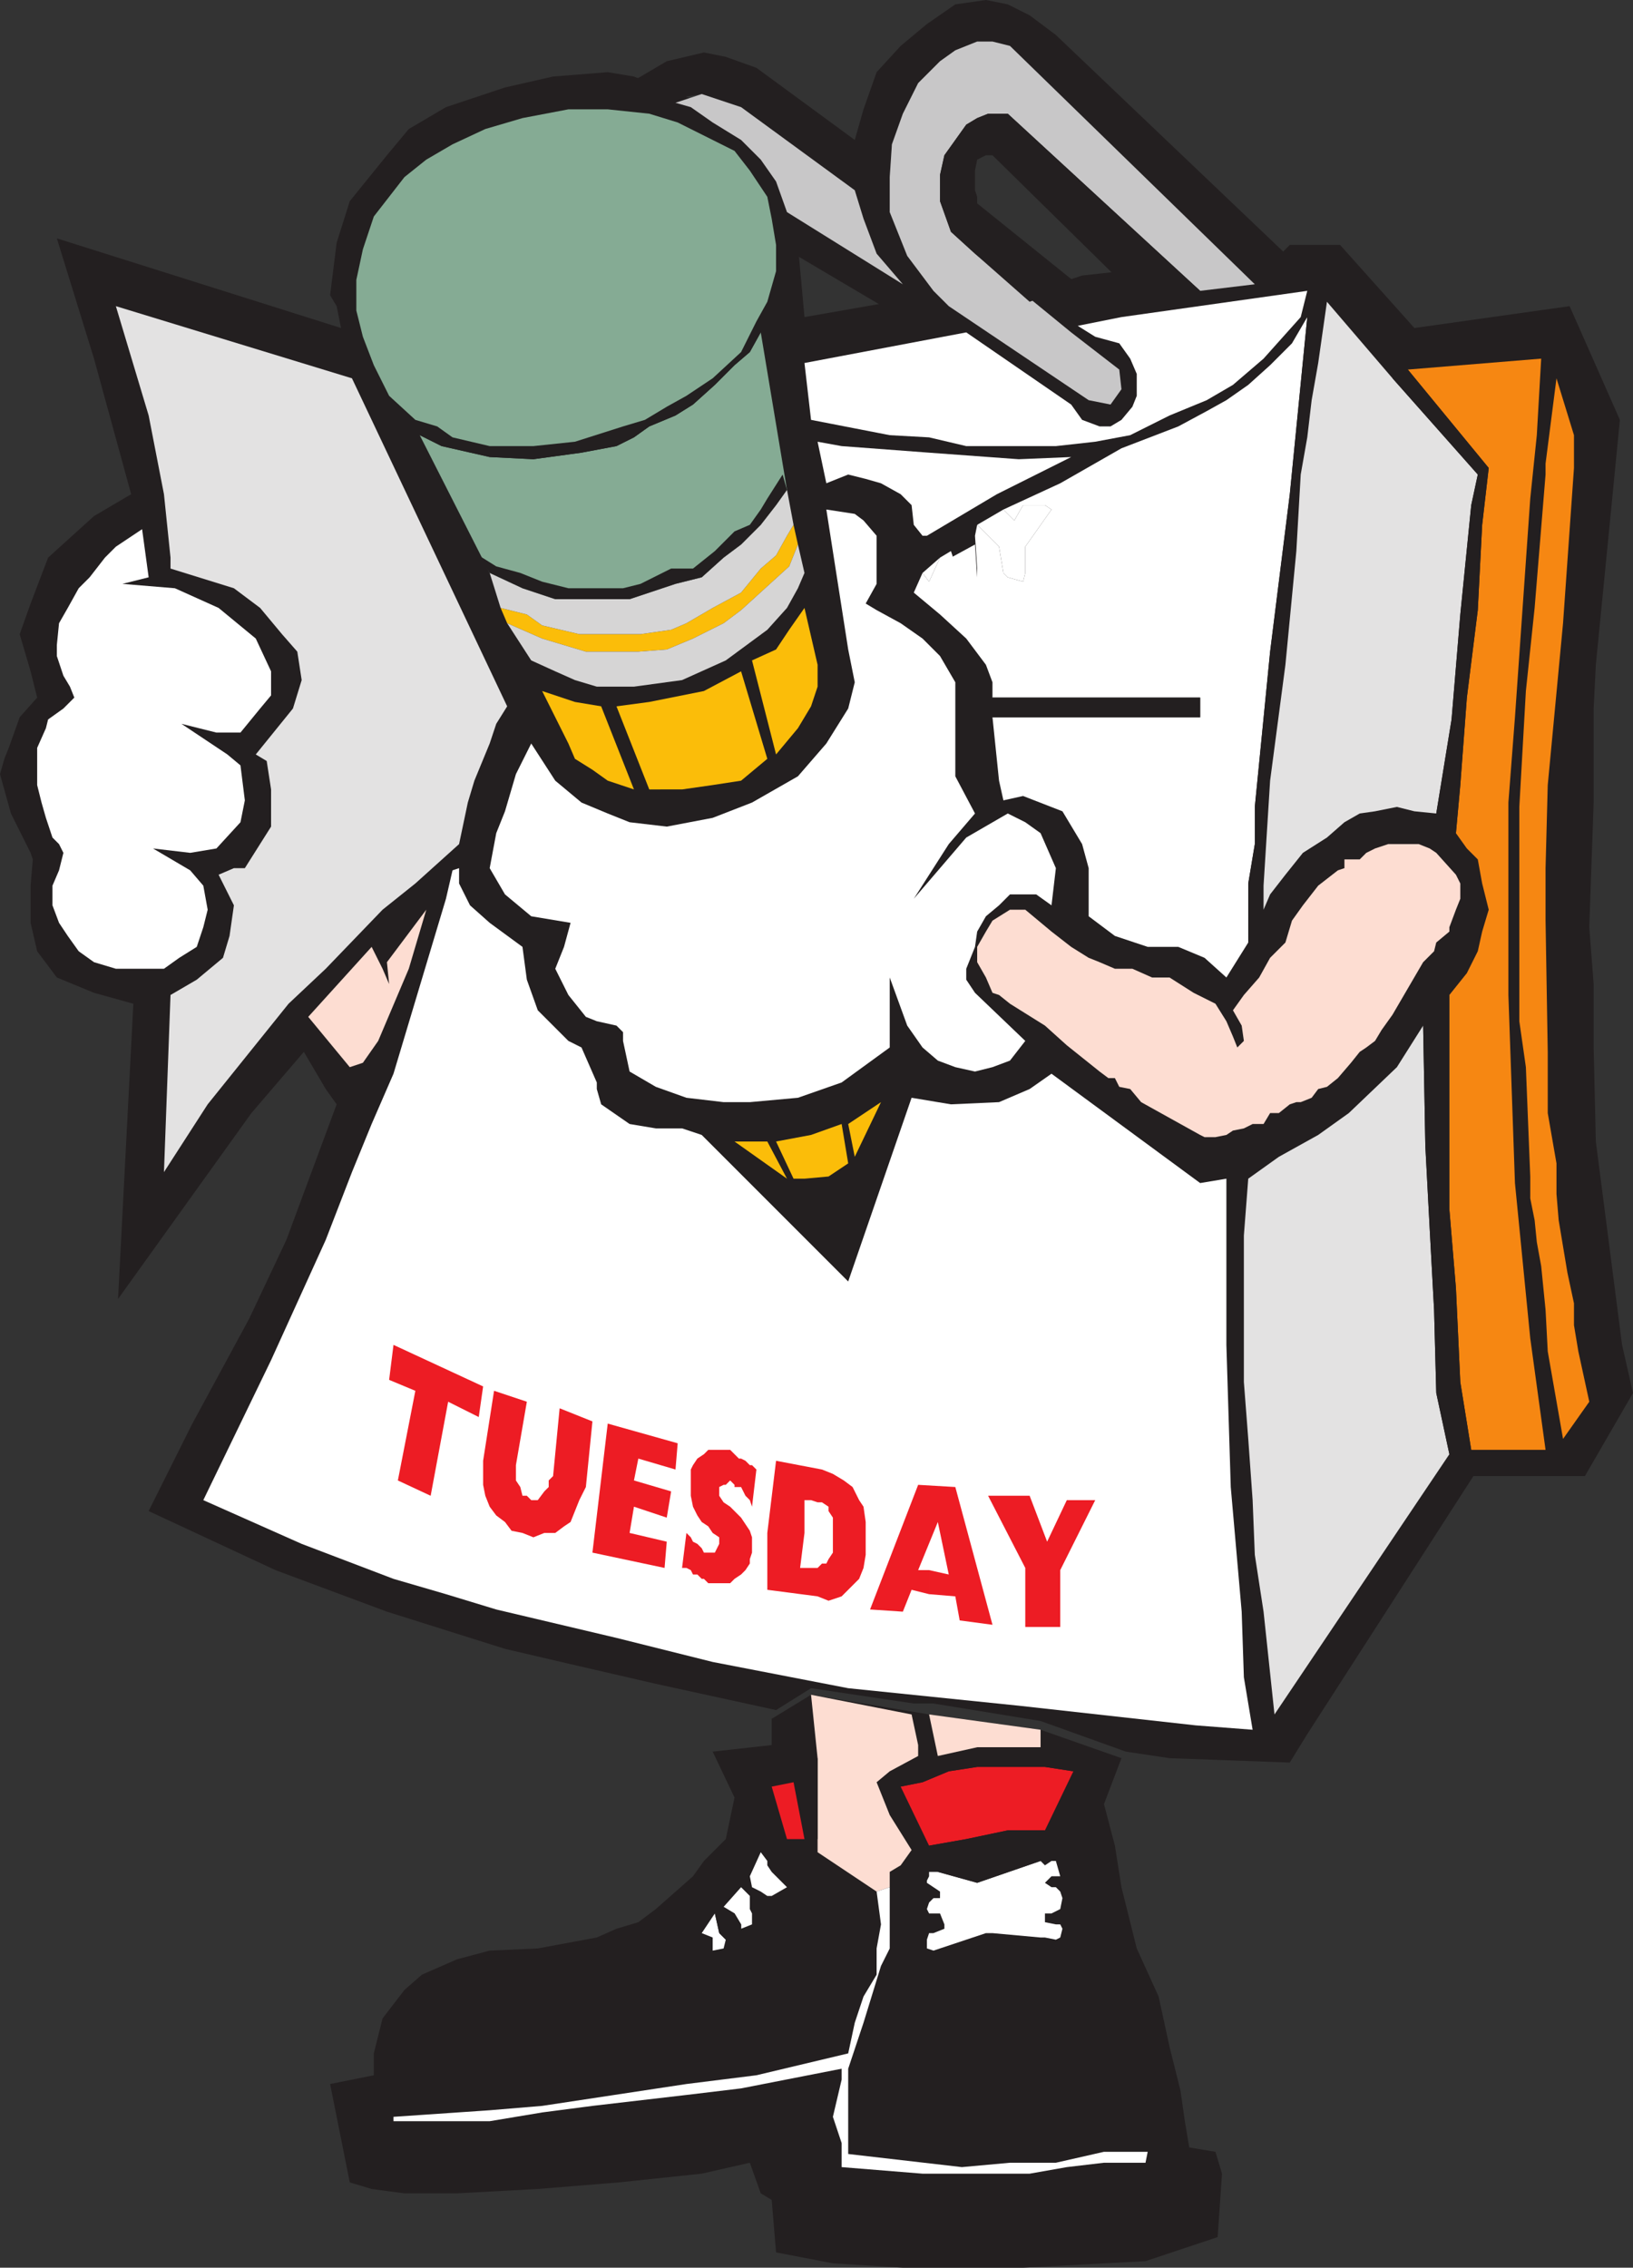 <svg xmlns="http://www.w3.org/2000/svg" width="560.25" height="777.75"><rect width="100%" height="100%" fill="#333333" stroke="none"/><path fill="#231f20" fill-rule="evenodd" d="m278.25 581.25 40.5 6.75 38.25 5.25 27.75 9.75-6 15.75L382.5 633l2.25 14.25 5.25 21 7.5 16.5 3.75 17.25 3.75 15 1.5 10.5 1.5 9 9 1.5 2.25 7.5-1.5 21.75L393 775.5l-42 2.25h-41.25l-24-1.5-19.5-3.75-1.5-18-3.75-2.25-3.75-10.5-16.5 3.75-28.5 3-27.75 2.25-27.75 1.5h-18l-11.25-1.5-7.5-2.25-6.75-33.75 15-3v-7.5l3-12 7.5-9.75 6-5.25 12-5.25 11.25-3 16.5-.75 20.25-3.75 6.75-3 7.5-2.25 6-4.5 12.75-11.25 3.75-5.25 7.5-7.5 3-14.25-7.5-15.75 20.25-2.25v-9l13.5-8.25"/><path fill="#231f20" fill-rule="evenodd" d="m362.25 97.5 9-3 13.5-1.5 28.5 4.5 18.75-3L442.5 84h17.25l25.5 28.5 53.25-7.5 17.25 39-3 30.75L547.5 228l-.75 15v32.25l-1.5 42.75 1.5 19.5v21.75l.75 32.25 9 69.75 3.75 16.5-16.5 28.5H505.5l-57 88.5-6 9.75-41.25-1.5-15-2.25-29.25-10.5-36.75-6h-6.75L278.25 579l-12 7.5-41.25-9-29.25-6.75-22.5-5.25-40.5-12.75L94.5 538.5 51 518.25l15-30 19.5-36 12.75-27 17.25-46.5-3.75-5.25-7.5-12.75-18 21L40.5 445.5l5.25-101.25-13.5-3.75-12.75-5.25-6.75-9-2.25-9.75v-12.75l.75-9-.75-2.25L3.75 279 0 265.5l1.5-5.25L3 256.5 6.75 246l6-6.75-2.25-9-3.75-12.75L10.5 207l6-15.75L32.25 177 45 169.5 32.25 123 19.5 81.75 117 112.5l-1.5-7.5-2.25-3.75 2.25-18L120 69l12.75-15.75 7.5-9 12.75-7.5L173.25 30l16.5-3.75 18.75-1.5 9 1.5 12.75 5.25 6.75 2.25 8.25 5.25 10.5 6.75 5.25 6 6 8.25 3 9.75L273.75 84l2.25 24.75 30-5.25 20.25-1.5 36-4.5"/><path fill="#fff" fill-rule="evenodd" d="m360.75 310.5 1.5-12.75-5.25-12-5.25-3.75-6-3-14.25 8.25-18 21 12-18.75 9-10.5-6.75-12.75V234l-5.25-9-6-6-7.5-5.25-8.25-4.5L297 207l3.75-6.75v-16.5l-4.5-5.25-3-2.25-9.75-1.5 7.5 48 2.25 11.25-2.25 9-7.5 12-9.75 11.25-15.75 9-13.5 5.25-15.75 3L216 282l-7.5-3-9-3.75-9-7.5-8.25-12.75-5.25 10.5-3.75 12.75-3 7.5-2.25 12 5.25 9 9 7.5 13.5 2.25-2.25 8.25-3 7.5 4.5 9 6 7.5 3.75 1.5 6.75 1.5 2.25 2.25v3l2.25 10.5 9 5.25 10.5 3.75 12.75 1.5h9l16.5-1.5 15-5.25 16.5-12v-24l6 16.5 5.25 7.5 5.25 4.5 6 2.25 6.75 1.5 6-1.5 6-2.25 5.25-6.75-17.25-16.5-3-4.5v-3.75l3-7.5.75-5.25 3-5.25 4.5-3.75 3.75-3.75h9l5.25 3.75"/><path fill="#85ab94" fill-rule="evenodd" d="m261 114-3.75 6.75-5.25 4.5-6.75 6.75-7.5 6.75-6 3.75-9 3.75-5.25 3.75-6 3-12 2.25-16.5 2.25-15-.75-16.5-3.75-7.5-3.75 24 47.25 11.25 5.25 11.25 3.75H216l15.75-5.25 9-2.25 7.5-6.75 6-4.5L261 180l5.25-6.75L270 168l-9-54"/><path fill="#231f20" fill-rule="evenodd" d="m261 114-1.5-3.75-5.25 10.5-9.75 9-9 6-6.75 3.75-7.5 4.5-7.5 2.25-16.5 5.25L183 153h-15l-12.75-3-5.25-3.75-7.5-2.25 1.5 5.25 7.5 3.75 16.5 3.75 15 .75 16.5-2.25 12-2.25 6-3 5.25-3.75 9-3.75 6-3.75 7.5-6.75 6.75-6.75 5.25-4.5L261 114"/><path fill="#85ab94" fill-rule="evenodd" d="m263.25 67.5-6-9-5.25-6.75L232.5 42l-9.75-3-14.25-1.5H195l-15.75 3-12.75 3.75-11.25 5.25-9 5.25-7.5 6-10.5 13.5-3.75 11.25-2.25 10.5v10.5l2.25 9 3.75 9.75 5.25 10.5 9 8.25 7.5 2.25 5.25 3.75 12.75 3h15l14.25-1.5 16.5-5.25 7.5-2.25 7.5-4.5 6.75-3.75 9-6 9.75-9 5.25-10.5 3.75-6.75 3-10.5v-9l-1.5-9-1.5-7.5"/><path fill="#fbbd09" fill-rule="evenodd" d="m272.25 180-2.25 3.75-3.75 6.75L261 195l-6.75 8.25-9.75 5.25-9 5.25-5.25 2.25-10.5 1.5h-21l-12.75-3-5.25-3.75-9-2.25 2.25 5.25 12 5.25 15 4.5h18l9.75-.75 9-3.75 10.5-5.25 6-4.5 16.5-15 3-7.5-1.5-6.75"/><path fill="#231f20" fill-rule="evenodd" d="M240.75 389.25 291 439.5l21.75-63-10.5 1.5-9 18.75L291 385.5h-2.25L291 399l-6.75 4.5-8.25.75h-3.75l-6-12.75h-3l6.75 12.75-18-12.75-11.25-2.25"/><path fill="#fbbd09" fill-rule="evenodd" d="m263.25 260.25-9-30L241.5 237l-18.75 3.75-11.25 1.5 11.25 28.5H234l10.5-1.5 9.75-1.5 9-7.5M276 208.5l-5.25 7.5-4.5 6.75-8.25 3.75 8.25 32.25 7.5-9 4.5-7.5 2.25-6.75V228l-4.5-19.5m-58.5 62.25-11.25-28.5-9-1.5L186 237l9 18 2.25 5.25 6 3.75 5.25 3.75 9 3m71.25 114.75-10.5 3.75-12 2.25 6 12.75H276l8.25-.75L291 399l-2.25-13.5m13.5-7.5L291 385.5l2.25 11.25zm-39 13.5H252l18 12.75zm0 0"/><path fill="#231f20" fill-rule="evenodd" d="M530.25 497.25H534l2.25-3.75-5.25-30-.75-14.25-1.5-15-1.5-8.25-.75-7.5-1.5-7.5v-7.5l-1.5-37.5-2.25-15.75v-73.5L523.5 237l3-28.5 3.75-45.75V159l3.75-29.25-5.25-6.75-1.5 26.25L525 171l-5.25 75-2.25 29.25v66l2.25 64.5L525 459l5.25 38.25"/><path fill="#f68712" fill-rule="evenodd" d="M530.25 497.25 525 459l-5.25-53.25-2.25-64.5v-66l2.25-29.25 5.25-75 2.25-21.75 1.5-26.25-45.75 3.75 27.75 33.75-2.25 19.5-1.5 29.25-3.75 30-2.25 30-1.5 16.5 3.75 5.25 3.75 3.75 1.5 8.25 2.25 9-2.25 7.5-1.5 6.75-3.75 7.5-6 7.5v73.5l2.25 27L501 474l3.75 23.25h25.5"/><path fill="#fff" fill-rule="evenodd" d="m206.25 378.75-1.5-5.25v-2.25l-5.25-12L195 357l-10.5-10.5-3.75-10.5-1.5-11.25L168 316.5l-6.75-6-3.75-7.5v-5.25l-2.25.75-2.25 9.75-18 60-7.5 17.25-6.75 16.5-9 23.25L93 466.5l-23.25 48 33.75 15 31.5 12 18 5.25 17.25 5.25 41.25 9.75 33 8.25 46.5 9 58.5 6 60.75 6.75 19.5 1.5-3-18-.75-22.5-3.75-42.75-1.5-48.75v-57l-9 1.5-51-37.5-7.5 5.25-10.5 4.5-16.5.75-13.5-2.25-21.75 63-50.25-50.25L234 387h-9l-9-1.5-9.75-6.75"/><path fill="#f68712" fill-rule="evenodd" d="m536.25 493.5 9-12.75-3.75-17.25-1.5-9V447l-2.25-10.5-3-18-.75-9V399l-3-17.25v-21l-.75-45v-18l.75-28.5 5.25-55.5L540 160.5v-11.25l-6-19.5-3.75 29.25v3.75l-3.75 45.75-3 28.5-2.25 39.75v73.5L523.5 366l1.5 37.5v7.5l1.5 7.5.75 7.5 1.5 8.25 1.5 15 .75 14.25 5.25 30"/><path fill="#231f20" fill-rule="evenodd" d="m320.25 99.75-9-12-6-15v-12L306 49.5l3.75-10.5L315 28.5l7.5-7.5 5.25-3.75 7.5-3h5.25l6 1.5 84 81.75L441 87l-78.75-75-9-6.75-7.5-3.75-7.5-1.5-10.5 1.5L318 8.25l-9 7.5-8.25 9-4.5 12.75-3 10.5-33.75-24.75L249 19.5l-7.5-1.5-12.75 3L216 28.5l15.75 5.25 9-1.5 13.5 4.5 39 28.5 3 9.75 4.5 12 9 10.5L270 72.75 272.25 87l33 19.5 20.25-1.5-5.25-5.25"/><path fill="#e3e2e2" fill-rule="evenodd" d="m488.25 351.75-9 14.25-16.5 15.75-10.5 7.5-13.5 7.5-10.5 7.5-1.5 19.5V474l1.5 19.5 1.5 21 .75 18.75 3 19.5 3.75 35.25 60-89.25-4.5-21-.75-28.5-1.5-27.75L489 393l-.75-41.25"/><path fill="#fff" fill-rule="evenodd" d="m448.5 108.75-5.25 9-7.5 7.5-7.5 6.75-7.5 5.25L414 141l-9.75 5.25-19.5 7.5-21 12-19.5 9 3.75 3.75 3-5.25h7.5l2.25 1.5-9 12.75v9l-.75 3-5.25-1.5-1.5-1.5-1.5-9-7.5-7.5-.75 3.75.75 11.25v3h-6l-3-9-3.75 2.25-3.75 8.25-2.25-3-3 6.75 9 7.5 9 8.25 6.75 9 2.25 6v5.25h71.25V246H340.5l2.25 21.75 1.5 6.75L351 273l13.5 5.25 6.75 11.25 2.25 8.25v16.5l9 6.75 11.25 3.75h10.5l9 3.75 7.5 6.75 7.5-12V303l2.25-13.5v-12.75l5.25-53.25 6.75-54 6-60.75"/><path fill="#231f20" fill-rule="evenodd" d="M433.5 312v-8.25l2.25-36L441 228l3.75-39 1.5-26.25L448.5 150l1.5-12.75 2.25-12.75 3-21-6.75 5.25-6 60.75-6.75 54-5.25 53.25v12.75l-2.25 13.5v20.25L433.5 312"/><path fill="#e3e2e2" fill-rule="evenodd" d="m477.75 129.75-22.5-26.25-3 21-2.25 12.75-1.5 12.75-2.25 12.75-1.5 26.25-3.75 39-5.25 39.75-2.25 36V312l2.25-5.25L441 300l6-7.5 8.25-5.25 6-5.25 5.25-3 5.25-.75 7.5-1.5 6 1.5 7.5.75 5.25-32.25 3-36 3.75-37.5 2.25-10.5-29.25-33"/><path fill="#fff" fill-rule="evenodd" d="m448.5 99.75-63.75 9-15 3 6 3.75 8.25 2.25 3.75 5.25 2.25 5.25v7.5l-1.5 3.75-3.75 4.5-3.75 2.25h-3.75l-6-2.25-3.75-5.25-36-24.75-55.5 10.5 2.25 19.5 27 5.25 13.5.75 12.75 3h30.75l13.5-1.5 12-2.25 13.5-6.75 12.75-5.25 9-5.25 10.5-9 12.75-14.25 2.25-9"/><path fill="#fdddd2" fill-rule="evenodd" d="m423 346.5 3.75-5.25 5.25-6 3.75-6.75 5.25-5.25 2.25-7.5 3.75-5.25 5.25-6.75 6.75-5.25 2.25-.75v-3h5.25l2.25-2.25 3-1.5 4.5-1.5h10.5l3.75 1.5 2.25 1.5 6.75 7.5 1.5 3v5.25l-1.5 3.75-2.25 6v1.5l-4.5 3.75-.75 3-3.75 3.75-10.5 18-3.75 5.25-2.25 3.75-3 2.25-2.25 1.5-3 3.75-4.5 5.25-3.75 3-3 .75-2.25 3-3.75 1.5h-1.5l-2.25.75-3.75 3h-3l-2.25 3.75h-3.75l-3 1.5-3.75.75-2.25 1.5-3.75.75h-3.75l-1.5-.75L391.5 378l-3.75-4.5-3.75-.75-1.5-3h-2.25l-3-2.25-11.25-9-7.5-6.75-12-7.5-3.75-3-2.25-.75-2.25-5.25-3-5.25v-5.25l3-5.25 2.25-3.75 6-3.75h5.25l9 7.5 6.75 5.25 6 3.75 3.75 1.5 5.25 2.25h6l6.75 3h6l8.25 5.25 7.5 3.75 3.75 6 2.25 5.25 1.5 3.75 2.25-2.25-.75-5.25-3-5.25"/><path fill="#231f20" fill-rule="evenodd" d="M504.75 497.25 501 474l-1.5-32.25-2.25-27v-73.5l-9 10.5L489 393l1.5 28.5 1.5 27.75.75 28.5 4.5 21 2.25-1.5h5.25m-27-367.5 29.25 33-2.25 10.5-3.75 37.5-3 36-5.25 32.25 6.75 6.75 1.5-16.5 2.25-30 3.75-30 1.5-29.25 2.25-19.5L483 126.75l-5.25 3"/><path fill="#c8c7c8" fill-rule="evenodd" d="m411.75 99.75 18.75-2.25-84-81.75-6-1.5h-5.25l-7.5 3L322.5 21l-7.5 7.5-5.25 10.5L306 49.5l-.75 11.25v12l6 15 9 12 5.25 5.25 48 32.25 7.5 1.5 3.75-5.25-.75-6.75L367.5 114l-33-27-8.25-7.5L322.5 69v-9l1.5-6.75 7.5-10.5 3.75-2.25L339 39h6.75l66 60.75"/><path fill="#231f20" fill-rule="evenodd" d="m411.75 99.75-66-60.75H339l-3.75 1.5-3.75 2.25-7.5 10.5-1.5 6.75v9l3.75 10.5 8.25 7.5 18.75 16.5 16.5-6-34.5-27.75V67.5l-.75-2.25V58.5l.75-3.75 3-1.5h2.25L384 96l27.75 3.75"/><path fill="#fff" fill-rule="evenodd" d="m280.5 151.5 3 14.25 7.5-3 6 1.5 5.25 1.5 6.75 3.75 3.75 3.75.75 6.75 3 3.75h1.5l24-14.25 25.5-12.75-18 .75-30.75-2.25-30-2.25-8.25-1.5"/><path fill="#c8c7c8" fill-rule="evenodd" d="m309.75 97.5-9-10.5-4.5-12-3-9.75-39-28.5-13.5-4.5-9 3 5.25 1.5 7.5 5.25 9.75 6 6.75 6.75 5.25 7.5 3.75 10.5 39.75 24.75"/><path fill="#231f20" fill-rule="evenodd" d="M340.5 246h71.25v-6.75H340.5V246"/><path fill="#fff" fill-rule="evenodd" d="m335.25 180 7.5 7.5 1.5 9 1.5 1.5 5.25 1.5.75-3v-9l9-12.75-2.25-1.5H351l-3 5.25-3.75-3.75-9 5.25m-9 11.25 3 9h6V198l-.75-11.25-8.25 4.5m-9.75 5.25 2.25 3 3.75-8.25zm0 0"/><path fill="#fdddd2" fill-rule="evenodd" d="M278.25 581.25 280.5 603v32.25l20.25 13.5 4.5-1.5V642l3.75-2.25 3.75-5.25-7.5-12-4.5-11.25 4.5-3.75 9.75-5.25v-3.75l-2.25-10.5-34.5-6.75"/><path fill="#ed1c24" fill-rule="evenodd" d="m368.25 607.5-9.75-1.5h-23.25l-9.75 1.5-9 3.75-7.5 1.5 9.75 20.25 12.75-2.25 14.25-3h12.75l9.75-20.25"/><path fill="#231f20" fill-rule="evenodd" d="M357 599.25h-21.75l-13.5 3-12.75 10.5 7.5-1.5 9-3.75 9.75-1.5h23.25l9.75 1.5-11.25-8.25"/><path fill="#fff" fill-rule="evenodd" d="M321.75 642h-3v1.5L318 645v.75l4.5 3V651h-2.25l-1.5 1.5-.75 2.25.75 1.5h3.75L324 660v1.5l-3.75 1.5h-1.5l-.75 2.25v3l2.25.75 18-6h2.25l16.5 1.5h1.5l3.75.75 1.5-.75.75-3-.75-1.5h-1.5l-3.75-.75v-3h2.25l3-1.5.75-3.75-.75-2.25-1.5-1.5h-1.5l-2.25-1.5 2.25-2.25h3l-1.5-5.25h-1.5l-2.25 1.5-1.5-1.5-21.75 7.5-13.5-3.75"/><path fill="#231f20" fill-rule="evenodd" d="M358.5 627.75h-12.75l-14.25 3-12.75 2.25 3 9 13.5 3.75 21.75-7.5 1.5-10.5"/><path fill="#fdddd2" fill-rule="evenodd" d="m318.75 588 3 14.25 13.5-3H357v-6L318.75 588"/><path fill="#231f20" fill-rule="evenodd" d="m270 630.75-5.25-18-3.75 22.5 2.25 3v1.5l1.5 2.25 5.25 5.25v-16.5m10.5 0V603l-8.25 8.25 3.75 19.5h4.5"/><path fill="#ed1c24" fill-rule="evenodd" d="m272.25 611.25-7.5 1.5 5.25 18h6l-3.75-19.5"/><path fill="#231f20" fill-rule="evenodd" d="M264.75 650.25h-1.5l-2.25-1.5-3-1.5-.75-3.75-3 3.75 3 3v4.5l.75 1.5V660l6.75-9.75"/><path fill="#fff" fill-rule="evenodd" d="m261 635.25-3.75 8.25.75 3.75 3 1.5 2.25 1.5h1.5l5.25-3-5.25-5.25-1.5-2.25v-1.5l-2.25-3m-6.75 12-6 6.75 3.75 2.25 2.25 3.75v1.5L258 660v-3.75l-.75-1.5v-4.5l-3-3m-9 9-4.5 6.75 3.75 1.5v4.5l3.75-.75.75-3-2.25-2.25-1.5-6.75"/><path fill="#231f20" fill-rule="evenodd" d="M254.25 661.5V660l-2.25-3.75-3.75-2.25-3 2.25 1.5 6.75 2.25 2.25 5.25-3.75"/><path fill="#e3e2e2" fill-rule="evenodd" d="m120.75 129.75-81-24.75L51 142.5l5.25 27 2.25 21.75V195l21.75 6.75 9 6.75 7.5 9 5.25 6 1.5 9.75-3 9.75-12.75 15.75L91.5 261l1.5 9.75v12.75l-9 14.25h-3.75L75 300l5.25 10.5-1.5 10.5-2.25 7.5-9 7.5-9 5.25L56.25 402l15-23.25L99 344.25l12.75-12 19.5-20.25 11.25-9 15-13.5 3-14.25 2.25-7.5L168 255l2.25-6.75 3.75-6-53.25-112.5"/><path fill="#fff" fill-rule="evenodd" d="m51 198-2.25-16.5-9 6-3.75 3.75-5.25 6.75-3.75 3.75-3.75 6.75-3 5.25-.75 7.5V225l2.25 6.75L24 235.5l1.5 3.75-3.75 3.75-5.25 3.75-.75 3-3 6.75v12.75l1.5 6 1.5 5.25 2.25 6.75 2.25 2.25 1.5 3-1.5 6-2.25 5.25v6.75l2.25 6 3 4.5 3.75 5.25 5.25 3.75 7.5 2.25h16.5l5.25-3.75 6-3.75 2.25-6.75 1.5-6-1.5-8.25-4.5-5.25L52.5 291l12.75 1.5 9-1.5 8.25-9 1.5-7.5-1.5-12-4.5-3.75-15.75-10.5 12 3h8.25l6.75-8.25 3.75-4.5v-8.25L87.75 219 75 208.5l-15-6.75-18-1.5 9-2.25"/><path fill="#fdddd2" fill-rule="evenodd" d="m146.25 312-13.5 18 .75 7.5-2.25-5.25-3.75-7.5-21.75 24L120 366l4.5-1.5 5.25-7.5 10.5-24.75 6-20.25"/><path fill="#fff" fill-rule="evenodd" d="m300.75 648.75 1.5 11.25-1.5 8.25v9l-4.5 7.5-3 9-2.25 10.5-31.5 7.5-24 3-49.5 7.5-18 1.5-33 2.25v1.5h33l18-3 17.25-2.25 32.25-3.75 18.75-2.25 34.5-6.75v3.75l-3 12.75 3 9v8.25l27.75 2.25h36.75l12.75-2.25 12.75-1.5H393l.75-3.75h-15l-16.5 3.75H346.5l-16.5 1.5-39-4.5V709.5l5.25-15.75 6-19.5 3-6v-21l-4.5 1.5"/><path fill="#d6d5d5" fill-rule="evenodd" d="m273.75 186.75-3 7.5-16.5 15-6 4.5-10.5 5.25-9 3.75-9.75.75h-18l-15-4.5-12-5.25 8.25 12.75 8.25 3.75 6.75 3 7.5 2.25h12.75l16.5-2.25 15-6.75 14.25-10.5 6.75-7.5 3.75-6.75 2.25-5.25-2.25-9.75"/><path fill="#d6d5d5" fill-rule="evenodd" d="M272.25 180 270 168l-3.75 5.25L261 180l-6.75 6.75-6 4.5-7.5 6.75-9 2.25L216 205.5h-25.5l-11.25-3.75L168 196.5l3.75 12 9 2.25 5.25 3.75 12.75 3h21l10.5-1.5 5.25-2.25 9-5.25 9.75-5.25L261 195l5.25-4.5 3.75-6.75 2.25-3.75"/><path fill="#231f20" fill-rule="evenodd" d="m270 168-1.5-5.25-5.25 8.25-2.25 3.75-3.75 5.25-5.25 2.25-6.75 6.75-7.5 6h-7.5l-10.5 5.25-6 1.5H195l-9-2.25-7.5-3-8.25-2.25-6-3.75 3.75 6 11.25 5.25 11.25 3.75H216l15.75-5.25 9-2.25 7.5-6.75 6-4.5L261 180l5.25-6.75L270 168"/><path fill="#ed1c24" fill-rule="evenodd" d="m133.5 473.25 1.5-12 30.75 14.25-1.5 10.5-10.5-5.25-6 32.25-11.25-5.25 6-30.75-9-3.75M201 510l-2.25 4.5-3 7.5-2.25 1.5-3 2.25h-3.75l-3.75 1.5-3.75-1.5-3.75-.75-2.25-3-3-2.25-2.25-3-1.5-3.75-.75-3.75V501l3.75-24 11.25 3.75L177 502.5v5.25l1.5 2.25.75 3h1.5l1.5 1.5h2.25l2.25-3 1.5-1.5v-2.25l1.5-1.5L192 483l11.25 4.5L201 510m7.5-21.75 24 6.75-.75 9-12.75-3.75-1.5 7.5 12.75 3.75-1.5 9-11.25-3.75-1.5 9 12.75 3-.75 9-24.75-5.25 5.25-44.25m27 37.5 1.5 1.5.75 1.5 1.5.75 1.5 1.5.75 1.5h3.75l1.5-3v-2.25l-2.25-1.5-1.5-2.25-2.25-1.5-1.5-2.25-1.5-3L237 513v-9l.75-1.5 1.5-2.25 2.25-1.5 1.5-1.5h7.5l3 3h.75l1.5.75 1.5 1.5h.75l1.5 1.5-1.5 12.75-.75-2.25-1.5-1.5-1.5-3H252v-.75l-1.5-1.5-1.5 1.5h-.75l-1.5.75v3l1.5 2.25 2.25 1.5 3.75 3.75 3 4.5.75 2.25v5.25l-.75 2.25v1.5l-1.5 2.25-1.5 1.5-2.25 1.5-1.5 1.5H243l-1.5-1.5h-.75l-1.5-1.5h-1.5l-.75-1.5-1.5-.75H234l1.5-12m40.5 0-1.5 12h6l1.5-1.5h1.5l.75-1.5 1.5-2.25v-12l-1.5-2.25v-1.5l-2.25-1.5h-1.5l-2.25-.75H276v11.25h-12.75l3-24.75 15.75 3 3.75 1.5 3.75 2.25 3 2.25 2.25 4.5 1.5 2.25.75 5.25v11.25l-.75 4.5-1.5 3.75-6 6-4.5 1.5-3.75-1.5-17.25-2.25v-19.5H276m42.75 12.75 6.75 1.5-3.75-18-6.75 16.5h3.75v8.25l-6-1.5-3 7.5-11.25-.75 16.5-42.75 12.75.75 12.75 47.25-11.25-1.5-1.5-8.25-9-.75v-8.25m33-.75L339 513h14.25l6 15.75L366 514.5h9.75l-12 24V558h-12v-20.25"/></svg>
